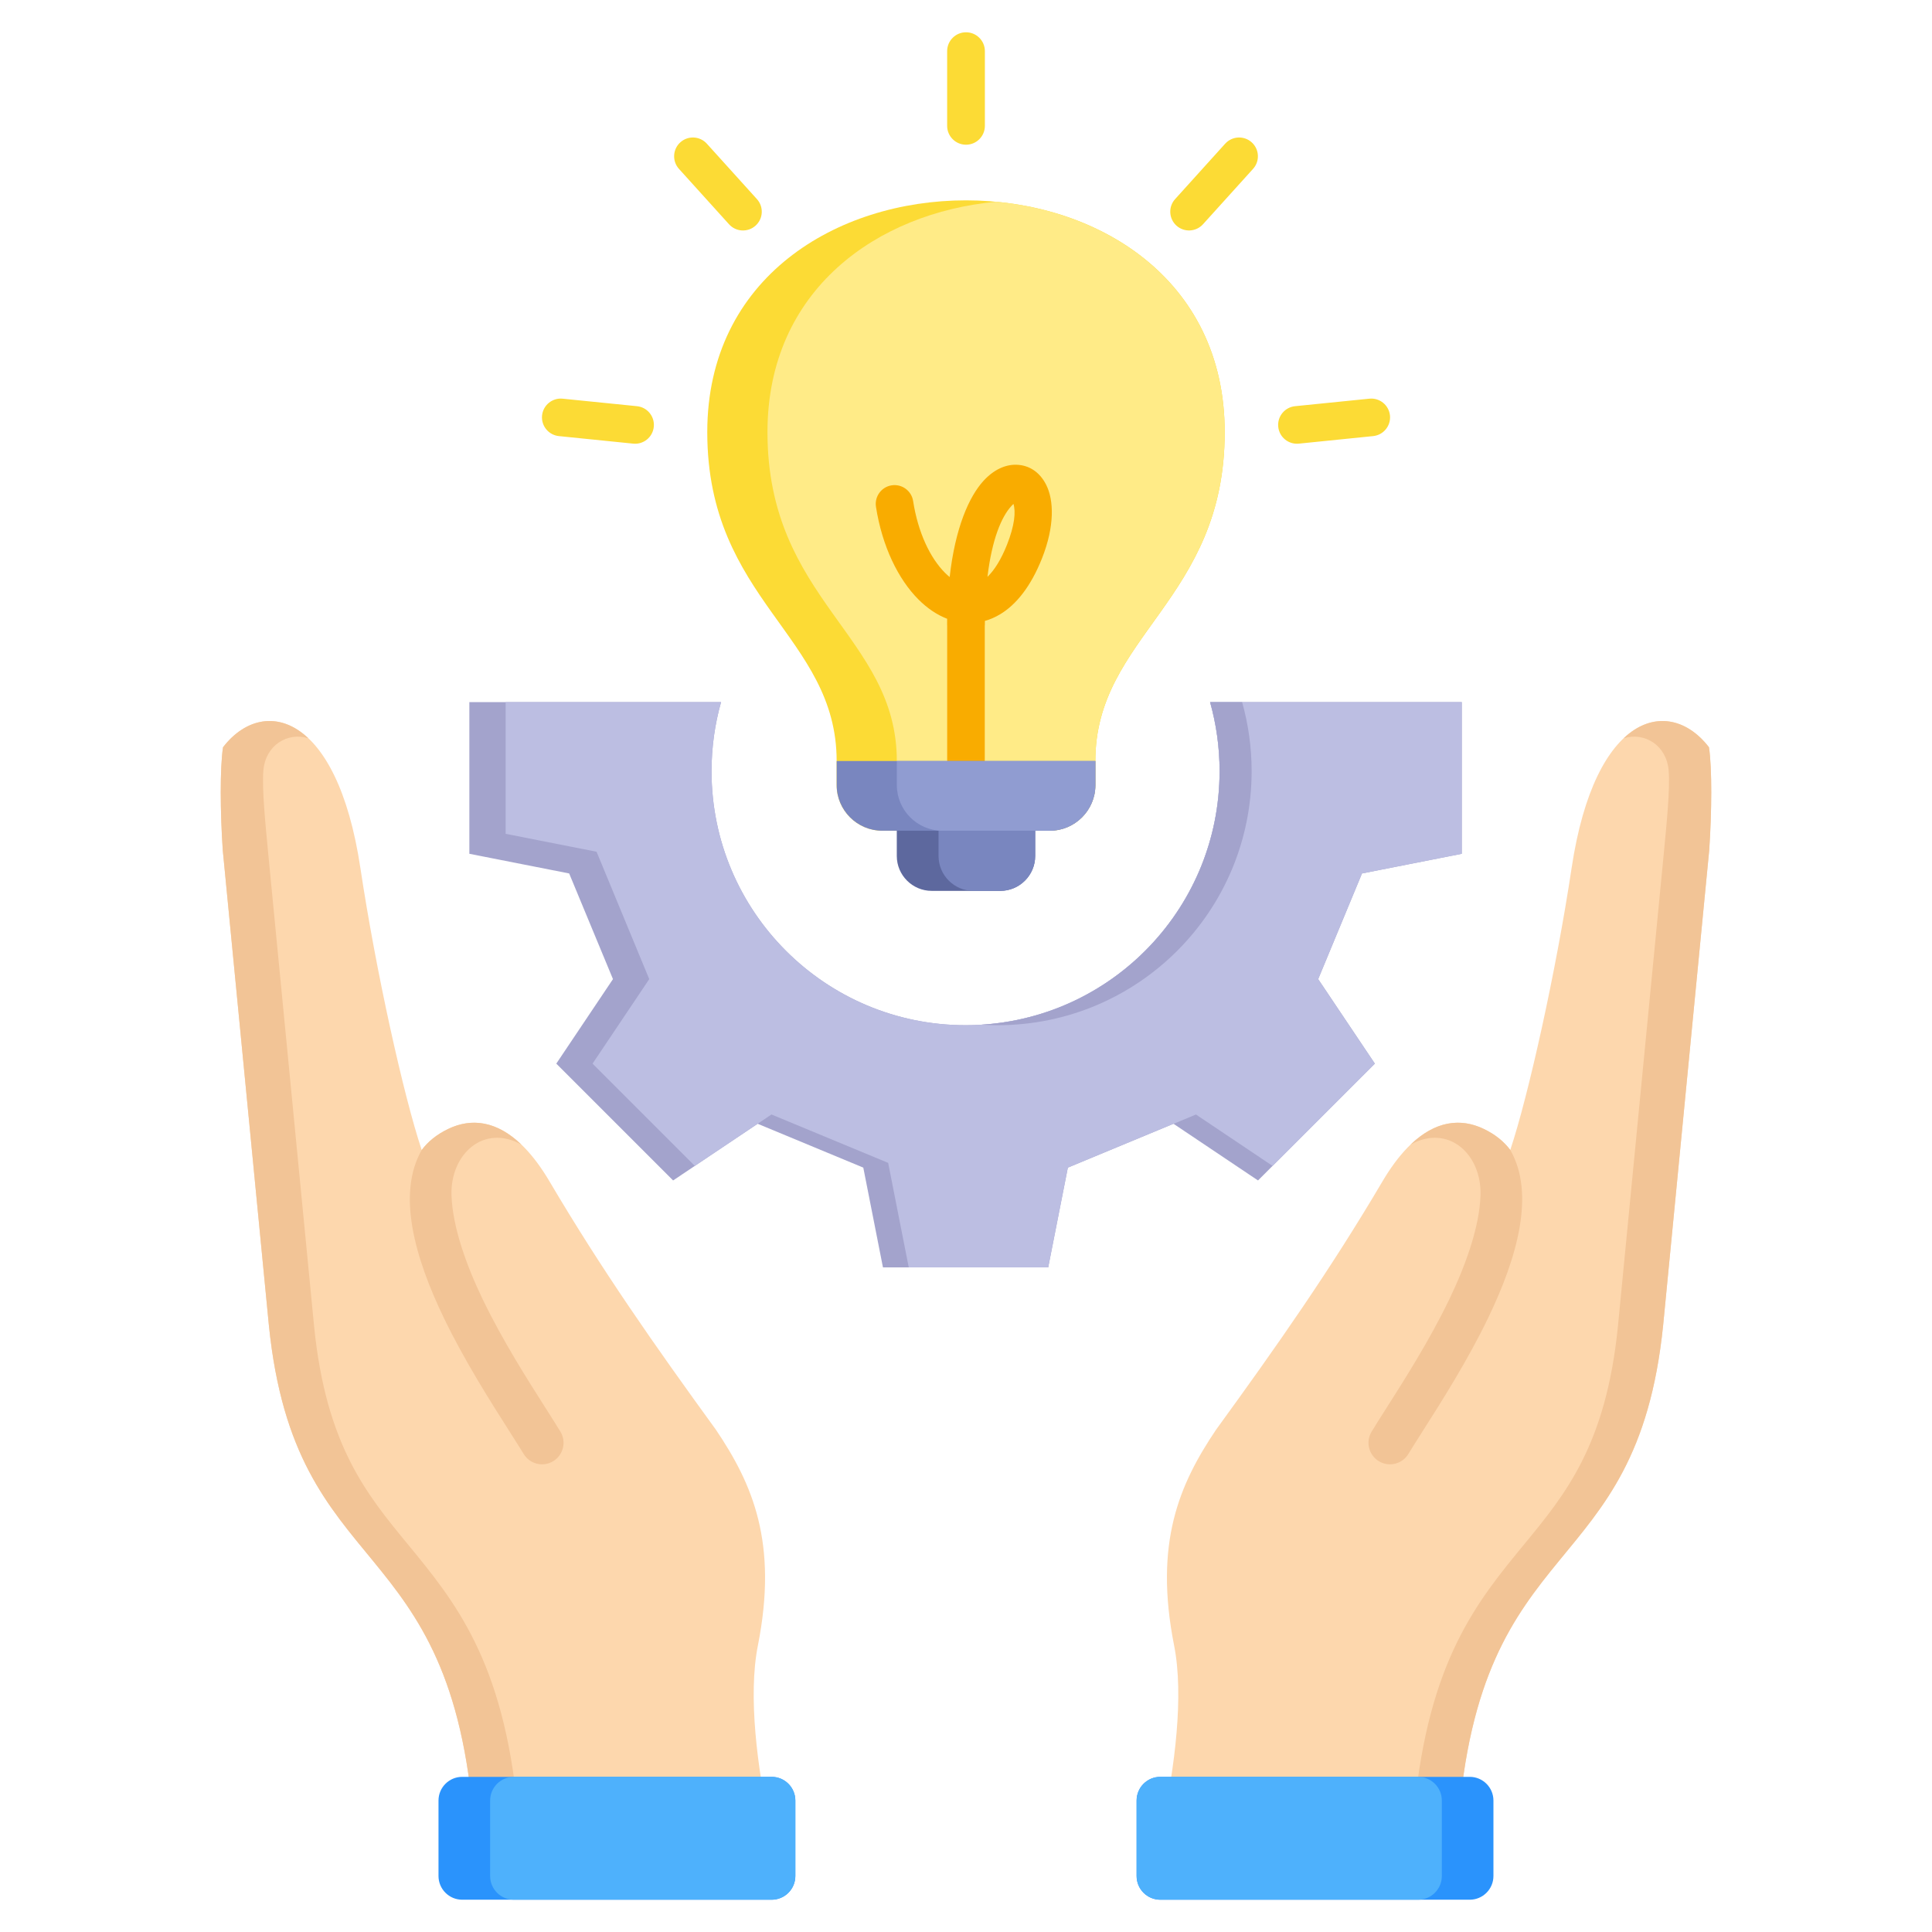 <svg width="62" height="62" viewBox="0 0 62 62" fill="none" xmlns="http://www.w3.org/2000/svg">
<path fill-rule="evenodd" clip-rule="evenodd" d="M17.937 13.995C17.605 13.962 17.363 13.667 17.395 13.335C17.428 13.004 17.724 12.761 18.055 12.794L20.44 13.035C20.772 13.068 21.014 13.364 20.981 13.695C20.949 14.027 20.653 14.27 20.322 14.237L17.937 13.995ZM43.946 12.794C44.278 12.761 44.573 13.004 44.606 13.335C44.638 13.667 44.396 13.962 44.064 13.995L41.68 14.237C41.348 14.269 41.052 14.027 41.02 13.695C40.987 13.363 41.23 13.068 41.561 13.035L43.946 12.794ZM39.318 4.611C39.541 4.364 39.922 4.345 40.169 4.568C40.416 4.791 40.435 5.173 40.212 5.419L38.605 7.197C38.381 7.444 38 7.463 37.753 7.24C37.507 7.017 37.487 6.635 37.711 6.389L39.318 4.61L39.318 4.611ZM30.395 1.642C30.395 1.307 30.666 1.036 31.001 1.036C31.335 1.036 31.606 1.307 31.606 1.642V4.038C31.606 4.373 31.335 4.644 31.001 4.644C30.666 4.644 30.395 4.373 30.395 4.038V1.642ZM21.789 5.42C21.566 5.173 21.585 4.791 21.832 4.568C22.079 4.345 22.46 4.364 22.683 4.611L24.29 6.389C24.514 6.636 24.495 7.017 24.248 7.24C24.001 7.464 23.62 7.445 23.396 7.198L21.789 5.42Z" fill="#FCDB35"/>
<path fill-rule="evenodd" clip-rule="evenodd" d="M35.151 25.197C35.151 26.001 34.493 26.658 33.69 26.658H28.31C27.506 26.658 26.849 26.001 26.849 25.197V24.422C26.849 20.401 22.697 19.271 22.697 13.867C22.697 8.908 26.849 6.429 31 6.429C35.151 6.429 39.302 8.908 39.302 13.867C39.302 19.271 35.151 20.401 35.151 24.422V25.197Z" fill="#FCDB35"/>
<path fill-rule="evenodd" clip-rule="evenodd" d="M35.151 25.197C35.151 26.001 34.493 26.658 33.69 26.658H30.241C29.438 26.658 28.78 26.001 28.78 25.197V24.422C28.78 20.401 24.629 19.271 24.629 13.867C24.629 9.294 28.16 6.829 31.965 6.474C35.771 6.829 39.302 9.294 39.302 13.867C39.302 19.271 35.151 20.401 35.151 24.422V25.197Z" fill="#FFEB87"/>
<path fill-rule="evenodd" clip-rule="evenodd" d="M15.211 58.624C14.514 48.98 9.477 50.899 8.628 42.523L7.149 27.285C7.066 26.072 7.056 24.639 7.157 23.98C8.42 22.334 10.812 22.838 11.566 27.86C12.064 31.175 12.955 35.18 13.533 36.904C13.735 36.635 14.013 36.407 14.379 36.231C15.431 35.723 16.587 36.136 17.637 37.917C19.31 40.753 21.017 43.186 22.975 45.882C24.149 47.624 24.975 49.506 24.321 52.809C24 54.431 24.306 56.727 24.705 58.624H15.211V58.624Z" fill="#FDD7AD"/>
<path fill-rule="evenodd" clip-rule="evenodd" d="M15.211 58.624C14.514 48.98 9.477 50.899 8.628 42.523L7.149 27.285C7.066 26.072 7.056 24.639 7.157 23.98C7.874 23.046 8.956 22.805 9.894 23.691C9.225 23.485 8.521 23.914 8.452 24.726C8.401 25.329 8.525 26.503 8.605 27.369L10.082 42.584C10.466 46.374 11.761 47.946 13.08 49.549C14.601 51.397 16.152 53.282 16.613 58.06L16.64 58.624H15.211L15.211 58.624ZM13.534 36.904C12.728 38.31 13.31 40.361 14.251 42.309C14.91 43.673 15.748 44.989 16.345 45.928C16.529 46.217 16.69 46.469 16.805 46.659C17.002 46.985 17.426 47.089 17.752 46.892C18.078 46.694 18.182 46.27 17.985 45.944C17.85 45.723 17.691 45.473 17.509 45.186C16.934 44.284 16.129 43.018 15.496 41.708C14.964 40.607 14.52 39.362 14.489 38.355C14.449 37.032 15.528 36.058 16.732 36.731C15.946 35.977 15.136 35.865 14.379 36.231C14.013 36.407 13.735 36.635 13.534 36.904V36.904Z" fill="#F2C496"/>
<path d="M24.762 57.021H14.833C14.413 57.021 14.072 57.361 14.072 57.782V60.203C14.072 60.623 14.413 60.964 14.833 60.964H24.762C25.183 60.964 25.523 60.623 25.523 60.203V57.782C25.523 57.361 25.183 57.021 24.762 57.021Z" fill="#2A93FC"/>
<path d="M24.763 57.021H16.489C16.069 57.021 15.729 57.361 15.729 57.782V60.203C15.729 60.623 16.069 60.964 16.489 60.964H24.763C25.183 60.964 25.524 60.623 25.524 60.203V57.782C25.524 57.361 25.183 57.021 24.763 57.021Z" fill="#4EB1FC"/>
<path fill-rule="evenodd" clip-rule="evenodd" d="M46.788 58.624C47.486 48.98 52.522 50.899 53.372 42.523L54.85 27.285C54.933 26.072 54.944 24.639 54.842 23.98C53.58 22.334 51.188 22.838 50.434 27.86C49.936 31.175 49.044 35.18 48.466 36.904C48.264 36.635 47.987 36.407 47.621 36.231C46.569 35.723 45.413 36.136 44.362 37.917C42.69 40.753 40.983 43.186 39.024 45.882C37.851 47.624 37.025 49.506 37.679 52.809C38 54.431 37.693 56.727 37.295 58.624H46.789L46.788 58.624Z" fill="#FDD7AD"/>
<path fill-rule="evenodd" clip-rule="evenodd" d="M46.789 58.624C47.487 48.98 52.523 50.899 53.373 42.523L54.851 27.285C54.934 26.072 54.945 24.639 54.843 23.98C54.126 23.046 53.045 22.805 52.106 23.691C52.776 23.485 53.48 23.914 53.549 24.726C53.6 25.329 53.476 26.503 53.395 27.369L51.919 42.584C51.534 46.374 50.24 47.946 48.921 49.549C47.4 51.397 45.849 53.282 45.387 58.06L45.361 58.624H46.79L46.789 58.624ZM48.467 36.904C49.273 38.31 48.69 40.361 47.749 42.309C47.09 43.673 46.253 44.989 45.655 45.928C45.471 46.217 45.311 46.469 45.196 46.659C44.999 46.985 44.574 47.089 44.249 46.892C43.923 46.694 43.819 46.27 44.016 45.944C44.15 45.723 44.309 45.473 44.492 45.186C45.066 44.284 45.872 43.018 46.504 41.708C47.036 40.607 47.481 39.362 47.511 38.355C47.552 37.032 46.472 36.058 45.268 36.731C46.055 35.977 46.865 35.865 47.622 36.231C47.988 36.407 48.265 36.635 48.467 36.904L48.467 36.904Z" fill="#F2C496"/>
<path d="M47.165 57.021H37.236C36.815 57.021 36.475 57.361 36.475 57.782V60.203C36.475 60.623 36.815 60.964 37.236 60.964H47.165C47.585 60.964 47.926 60.623 47.926 60.203V57.782C47.926 57.361 47.585 57.021 47.165 57.021Z" fill="#2A93FC"/>
<path d="M45.509 57.021H37.236C36.815 57.021 36.475 57.361 36.475 57.782V60.203C36.475 60.623 36.815 60.964 37.236 60.964H45.509C45.929 60.964 46.27 60.623 46.27 60.203V57.782C46.27 57.361 45.929 57.021 45.509 57.021Z" fill="#4EB1FC"/>
<path fill-rule="evenodd" clip-rule="evenodd" d="M31.602 24.864C31.602 25.198 31.332 25.468 31 25.468C30.666 25.468 30.396 25.198 30.396 24.864V20.07H30.394C30.394 19.998 30.395 19.927 30.395 19.857C30.068 19.731 29.757 19.521 29.476 19.239C28.828 18.592 28.309 17.537 28.111 16.264C28.06 15.934 28.285 15.626 28.614 15.575C28.944 15.524 29.252 15.75 29.303 16.079C29.46 17.09 29.849 17.905 30.327 18.383C30.376 18.432 30.426 18.477 30.476 18.518C30.654 16.932 31.101 15.935 31.561 15.431C31.889 15.073 32.257 14.908 32.606 14.914C33.02 14.921 33.364 15.145 33.572 15.556C33.821 16.047 33.85 16.883 33.437 17.923C33.078 18.826 32.608 19.406 32.093 19.714C31.933 19.81 31.77 19.88 31.606 19.926C31.605 19.974 31.605 20.021 31.605 20.07H31.602V24.864ZM32.451 16.245C32.137 16.589 31.832 17.31 31.689 18.511C31.911 18.297 32.125 17.96 32.316 17.479C32.562 16.86 32.602 16.416 32.522 16.17C32.503 16.19 32.479 16.214 32.451 16.245V16.245Z" fill="#F9AC00"/>
<path fill-rule="evenodd" clip-rule="evenodd" d="M46.91 22.532V27.399L43.708 28.03L42.302 31.421L44.121 34.133L40.371 37.882L37.659 36.063L34.269 37.47L33.638 40.672H28.335L27.704 37.47L24.314 36.063L21.601 37.882L17.852 34.133L19.671 31.421L18.265 28.03L15.062 27.399V22.532H23.14C22.941 23.237 22.834 23.98 22.834 24.748C22.834 29.25 26.484 32.9 30.986 32.9C35.489 32.9 39.138 29.25 39.138 24.748C39.138 23.98 39.032 23.237 38.833 22.532H46.91H46.91Z" fill="#A3A3CC"/>
<path fill-rule="evenodd" clip-rule="evenodd" d="M46.91 22.532V27.399L43.708 28.03L42.301 31.421L44.12 34.133L40.838 37.415L38.38 35.766L37.66 36.065L37.658 36.063L34.268 37.47L33.637 40.672H29.163L28.502 37.318L24.758 35.765L24.313 36.063L22.298 37.415L19.016 34.133L20.835 31.421L19.144 27.333L16.227 26.758V22.532H23.139C22.94 23.237 22.834 23.98 22.834 24.748C22.834 29.25 26.484 32.9 30.986 32.9C35.488 32.9 39.138 29.25 39.138 24.748C39.138 23.98 39.031 23.237 38.833 22.532H46.91Z" fill="#BCBEE2"/>
<path fill-rule="evenodd" clip-rule="evenodd" d="M39.861 22.532C40.059 23.237 40.166 23.98 40.166 24.748C40.166 29.25 36.516 32.9 32.014 32.9C31.841 32.9 31.67 32.894 31.5 32.883C35.763 32.618 39.138 29.078 39.138 24.748C39.138 23.98 39.031 23.237 38.833 22.532H39.861H39.861Z" fill="#A3A3CC"/>
<path fill-rule="evenodd" clip-rule="evenodd" d="M28.779 25.407H33.22V27.471C33.22 28.086 32.717 28.589 32.102 28.589H29.898C29.283 28.589 28.779 28.086 28.779 27.471V25.407Z" fill="#5D689E"/>
<path fill-rule="evenodd" clip-rule="evenodd" d="M30.119 25.407H33.22V27.471C33.22 28.086 32.717 28.589 32.102 28.589H31.237C30.622 28.589 30.119 28.086 30.119 27.471V25.407H30.119Z" fill="#7986BF"/>
<path fill-rule="evenodd" clip-rule="evenodd" d="M35.152 25.198C35.152 26.001 34.495 26.659 33.691 26.659H28.311C27.507 26.659 26.85 26.001 26.85 25.198V24.422H35.152V25.198Z" fill="#7986BF"/>
<path fill-rule="evenodd" clip-rule="evenodd" d="M35.152 25.198C35.152 26 34.495 26.658 33.693 26.659H30.242C29.439 26.659 28.781 26.001 28.781 25.198V24.422H35.152V25.198H35.152Z" fill="#909CD1"/>
</svg>
